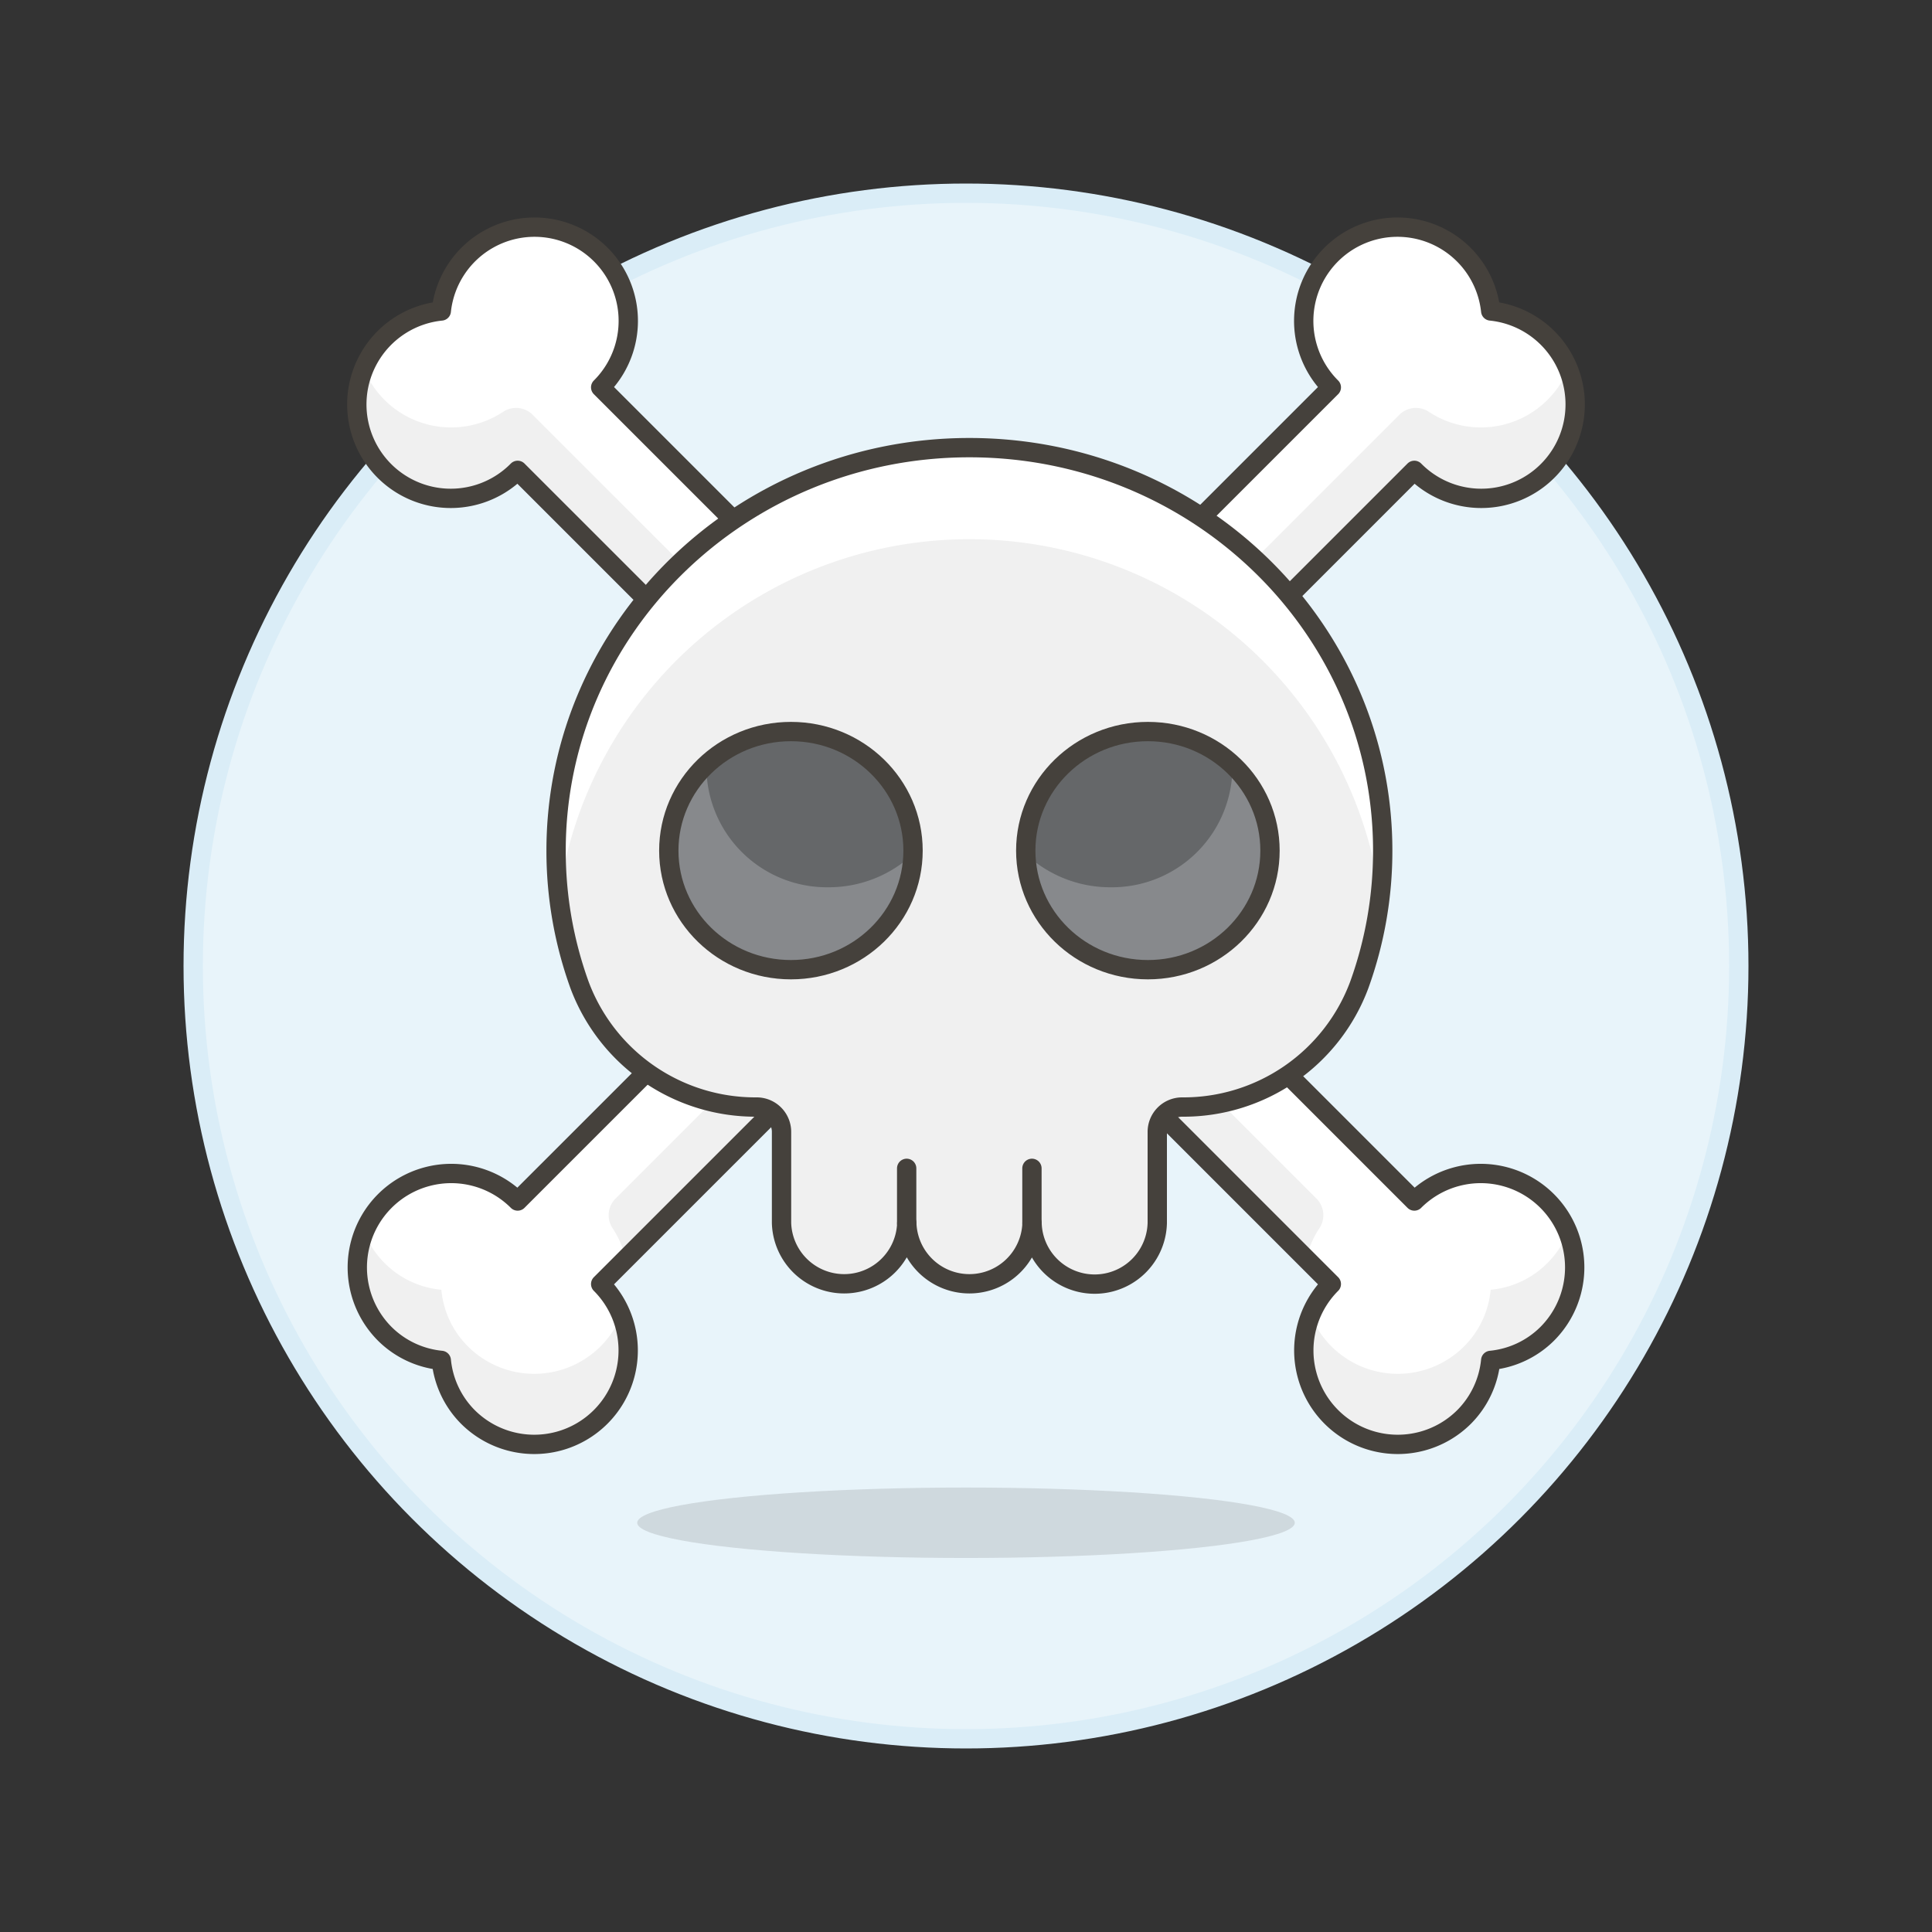 <svg xmlns="http://www.w3.org/2000/svg" viewBox="0 0 100 100"><rect x="0" y="0" width="100" height="100" fill="#333333" stroke="none"/><g class="nc-icon-wrapper"><defs/><circle class="a" cx="50" cy="50" r="40" fill="#e8f4fa" stroke="#daedf7" stroke-miterlimit="10"/><path class="b" d="M31.091 66.461l42.115-42.115a4.862 4.862 0 1 0 3.953-8.25 4.853 4.853 0 1 0-8.25 3.953L26.794 62.164a4.862 4.862 0 0 0-6.876 6.876 4.81 4.81 0 0 0 2.923 1.374 4.81 4.81 0 0 0 1.374 2.923 4.862 4.862 0 0 0 6.876-6.876z" style="" fill="#fff"/><path class="c" d="M32.161 68.073a4.863 4.863 0 0 1-7.946 5.264 4.81 4.81 0 0 1-1.374-2.923 4.81 4.81 0 0 1-2.923-1.374 4.863 4.863 0 0 1-1.073-5.256 4.951 4.951 0 0 0 1.07 1.6 4.747 4.747 0 0 0 2.929 1.374 4.747 4.747 0 0 0 1.374 2.929 4.856 4.856 0 0 0 7.937-1.617" style="" fill="#f0f0f0"/><path class="c" d="M81.161 19.105a4.863 4.863 0 0 1-7.955 5.241L32.388 65.164a4.749 4.749 0 0 0-.682-1.595 1.217 1.217 0 0 1 .154-1.531L72.428 21.47a1.215 1.215 0 0 1 1.532-.153 4.881 4.881 0 0 0 7.201-2.212z" style="" fill="#f0f0f0"/><path class="d" d="M31.091 66.461l42.115-42.115a4.862 4.862 0 1 0 3.953-8.25 4.853 4.853 0 1 0-8.25 3.953L26.794 62.164a4.862 4.862 0 0 0-6.876 6.876 4.81 4.81 0 0 0 2.923 1.374 4.81 4.81 0 0 0 1.374 2.923 4.862 4.862 0 0 0 6.876-6.876z" fill="none" stroke="#45413c" stroke-linejoin="round" stroke-linecap="round"/><g><path class="b" d="M68.909 66.461L26.794 24.346a4.862 4.862 0 1 1-3.953-8.25 4.853 4.853 0 1 1 8.25 3.953l42.115 42.115a4.862 4.862 0 1 1 6.876 6.876 4.81 4.81 0 0 1-2.923 1.374 4.81 4.81 0 0 1-1.374 2.923 4.862 4.862 0 0 1-6.876-6.876z" style="" fill="#fff"/><path class="c" d="M67.839 68.073a4.863 4.863 0 0 0 7.946 5.264 4.81 4.81 0 0 0 1.374-2.923 4.81 4.81 0 0 0 2.923-1.374 4.863 4.863 0 0 0 1.073-5.256 4.951 4.951 0 0 1-1.07 1.6 4.747 4.747 0 0 1-2.929 1.374 4.747 4.747 0 0 1-1.374 2.929 4.856 4.856 0 0 1-7.937-1.617" style="" fill="#f0f0f0"/><path class="c" d="M18.839 19.105a4.863 4.863 0 0 0 7.955 5.241l40.818 40.818a4.749 4.749 0 0 1 .682-1.595 1.217 1.217 0 0 0-.154-1.531L27.572 21.47a1.215 1.215 0 0 0-1.532-.153 4.881 4.881 0 0 1-7.201-2.212z" style="" fill="#f0f0f0"/><path class="d" d="M68.909 66.461L26.794 24.346a4.862 4.862 0 1 1-3.953-8.25 4.853 4.853 0 1 1 8.25 3.953l42.115 42.115a4.862 4.862 0 1 1 6.876 6.876 4.81 4.81 0 0 1-2.923 1.374 4.81 4.81 0 0 1-1.374 2.923 4.862 4.862 0 0 1-6.876-6.876z" fill="none" stroke="#45413c" stroke-linejoin="round" stroke-linecap="round"/></g><ellipse class="e" cx="50" cy="78.818" rx="17.017" ry="1.823" fill="#45413c" opacity="0.15"/><g><path class="c" d="M50.176 23.17c-11.814 0-21.393 9.339-21.393 20.858a20.431 20.431 0 0 0 1.208 6.939 9.719 9.719 0 0 0 9.176 6.333 1.285 1.285 0 0 1 1.285 1.285v4.719a3.243 3.243 0 0 0 6.483 0 3.243 3.243 0 0 0 6.483 0 3.242 3.242 0 0 0 6.482 0v-4.717a1.285 1.285 0 0 1 1.285-1.287 9.711 9.711 0 0 0 9.176-6.335 20.406 20.406 0 0 0 1.208-6.939c0-11.517-9.578-20.856-21.393-20.856z" style="" fill="#f0f0f0"/><path class="b" d="M28.918 46.389a20.678 20.678 0 0 1-.135-2.361c0-11.519 9.579-20.858 21.393-20.858s21.393 9.339 21.393 20.858a20.678 20.678 0 0 1-.135 2.361 21.465 21.465 0 0 0-42.513 0" style="" fill="#fff"/><ellipse class="f" cx="40.938" cy="44.028" rx="6.321" ry="6.163" style="" fill="#87898c"/><path class="g" d="M50.176 23.17c-11.814 0-21.393 9.339-21.393 20.858a20.431 20.431 0 0 0 1.208 6.939 9.719 9.719 0 0 0 9.176 6.333 1.285 1.285 0 0 1 1.285 1.285v4.719a3.243 3.243 0 0 0 6.483 0 3.243 3.243 0 0 0 6.483 0 3.242 3.242 0 0 0 6.482 0v-4.717a1.285 1.285 0 0 1 1.285-1.287 9.711 9.711 0 0 0 9.176-6.335 20.406 20.406 0 0 0 1.208-6.939c0-11.517-9.578-20.856-21.393-20.856z" fill="none" stroke="#45413c" stroke-linejoin="round"/><path class="d" d="M46.929 63.317v-2.844" fill="none" stroke="#45413c" stroke-linejoin="round" stroke-linecap="round"/><path class="d" d="M53.413 63.317v-2.844" fill="none" stroke="#45413c" stroke-linejoin="round" stroke-linecap="round"/><path class="h" d="M47.256 44.211a6.237 6.237 0 0 0-6.318-6.345 6.386 6.386 0 0 0-4.373 1.713 6.239 6.239 0 0 0 6.318 6.346 6.4 6.4 0 0 0 4.373-1.714z" style="" fill="#656769"/><ellipse class="d" cx="40.938" cy="44.028" rx="6.321" ry="6.163" fill="none" stroke="#45413c" stroke-linejoin="round" stroke-linecap="round"/><ellipse class="f" cx="59.414" cy="44.028" rx="6.321" ry="6.163" style="" fill="#87898c"/><path class="h" d="M53.1 44.211a6.238 6.238 0 0 1 6.318-6.345 6.385 6.385 0 0 1 4.373 1.713 6.238 6.238 0 0 1-6.318 6.346 6.4 6.4 0 0 1-4.373-1.714z" style="" fill="#656769"/><ellipse class="d" cx="59.414" cy="44.028" rx="6.321" ry="6.163" fill="none" stroke="#45413c" stroke-linejoin="round" stroke-linecap="round"/></g></g></svg>
